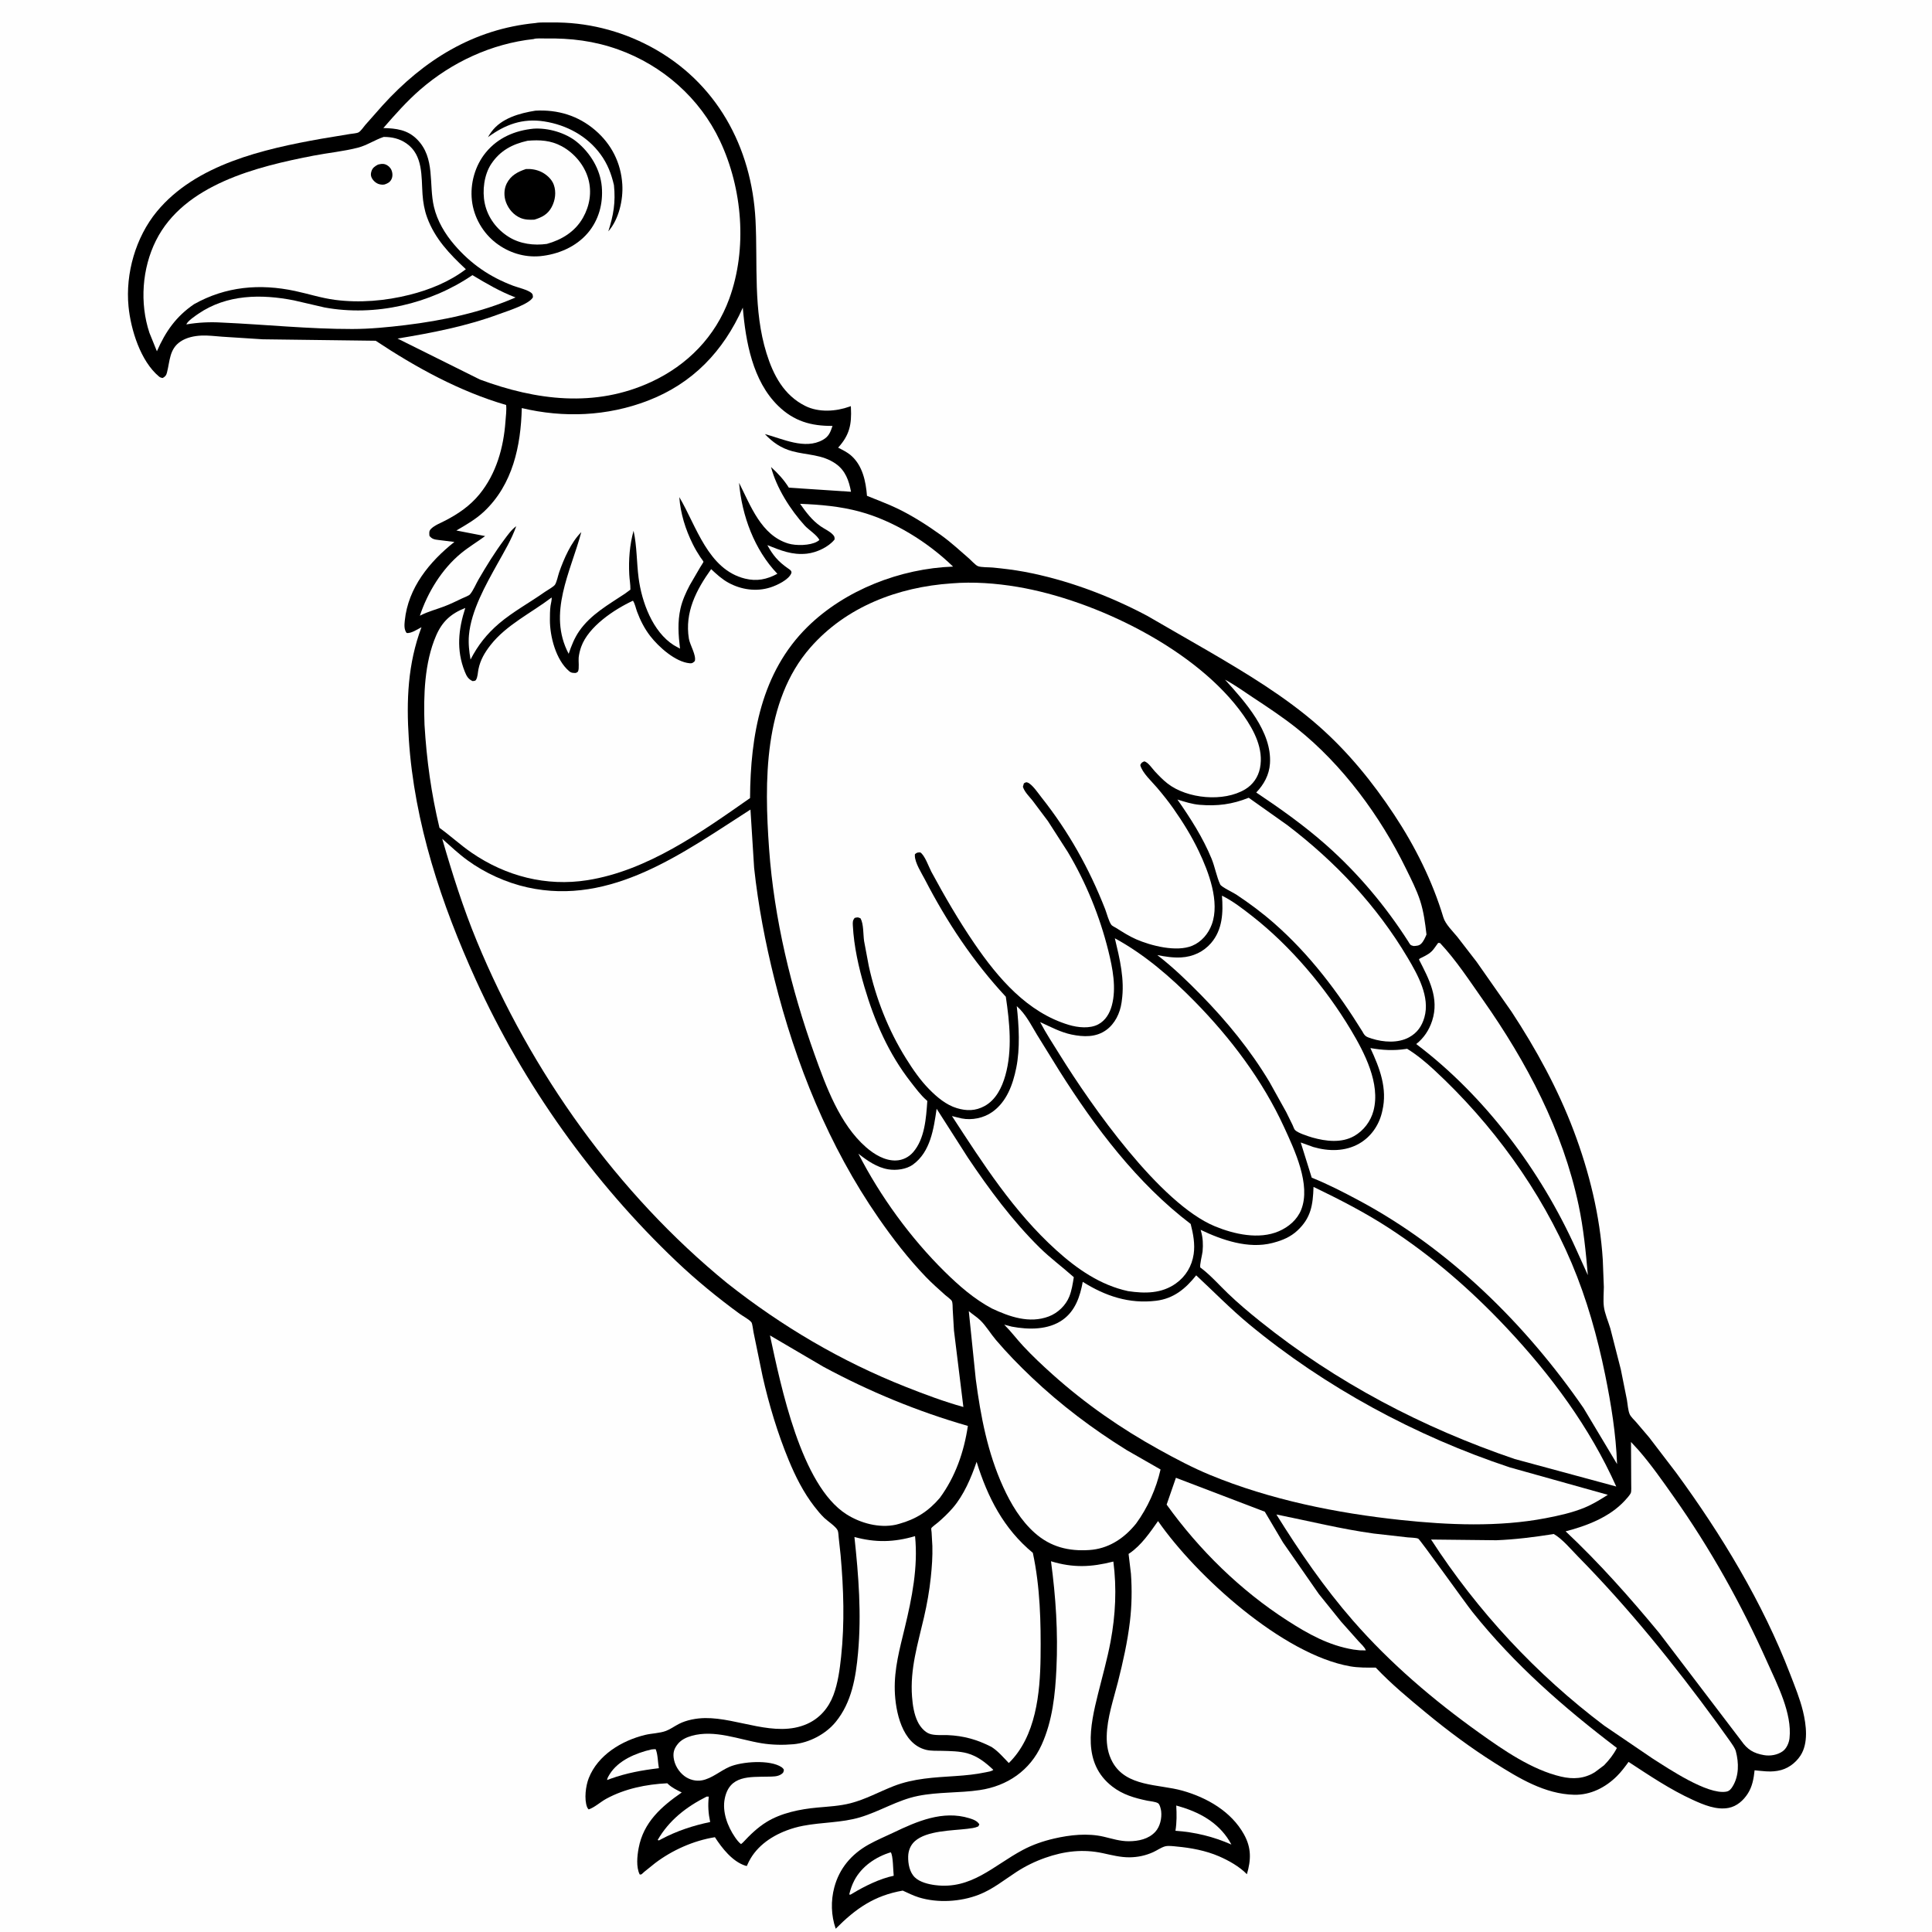 <svg version="1.1" xmlns="http://www.w3.org/2000/svg" style="display: block;" viewBox="0 0 2048 2048" width="1024" height="1024">
<path transform="translate(0,0)" fill="rgb(254,254,254)" d="M -0 -0 L 2048 0 L 2048 2048 L -0 2048 L -0 -0 z"/>
<path transform="translate(0,0)" fill="rgb(0,0,0)" d="M 567.72 24.417 C 572.94 23.433 579.48 23.916 584.833 23.834 C 621.223 23.275 657.161 32.184 689.306 49.303 C 759.35 86.606 796.939 155.64 800.891 233.593 C 803.277 280.656 798.277 328.654 812.531 374.49 C 819.768 397.762 831.046 419.158 853.769 430.396 C 867.974 437.421 886.021 436.247 900.642 430.996 L 901.911 430.526 L 902.008 432.203 C 902.897 449.938 900.566 461.127 888.458 474.53 C 893.236 476.977 898.132 479.343 902.202 482.902 C 914.38 493.551 917.816 510.296 919.035 525.584 C 930.092 530.177 941.637 534.314 952.375 539.584 C 968.09 547.296 983.419 557.123 997.609 567.323 C 1008 574.794 1017.48 583.608 1027.15 591.971 C 1029.42 593.931 1033.99 599.07 1036.56 600.123 C 1040.13 601.583 1048.39 601.222 1052.49 601.628 C 1063.5 602.719 1074.62 604.024 1085.5 606.047 C 1130.49 614.412 1175.58 631.308 1215.97 652.727 L 1280.37 689.866 C 1320.82 713.454 1362.28 738.376 1397.56 769.341 C 1428.84 796.807 1454.94 828.945 1477.85 863.57 C 1500.04 897.088 1518.44 933.947 1530.03 972.5 C 1532.22 979.775 1540.05 987.226 1544.86 993.153 L 1565.34 1019.67 L 1602.3 1072.45 C 1628.2 1111.84 1651.51 1154.48 1668.17 1198.62 C 1684.7 1242.43 1696.08 1288.65 1699.02 1335.48 L 1700.14 1364.36 C 1700.1 1371.02 1699.37 1378.22 1700.14 1384.82 C 1701.01 1392.32 1704.86 1400.87 1707.03 1408.24 L 1718.11 1451.53 L 1724.58 1483.8 C 1725.38 1488.22 1725.76 1495.41 1727.62 1499.32 C 1728.96 1502.13 1732.38 1505.22 1734.43 1507.58 L 1748.16 1523.71 L 1776.72 1561.07 C 1824.68 1626.45 1868.63 1699.06 1897.74 1774.91 C 1902.66 1787.73 1908 1800.67 1911.24 1814.04 C 1914.74 1828.55 1917.17 1847.88 1908.55 1861.03 C 1903.12 1869.31 1894.43 1875.48 1884.61 1877.09 L 1883 1877.33 C 1875.43 1878.51 1867.53 1877.29 1859.94 1876.58 C 1859.05 1885.23 1857.52 1893.87 1852.72 1901.31 C 1848.02 1908.61 1841.11 1914.76 1832.38 1916.44 C 1819.47 1918.92 1805.95 1913.2 1794.44 1907.94 C 1770.22 1896.87 1748.55 1882.19 1726.34 1867.68 C 1722.49 1872.97 1718.63 1878.18 1713.97 1882.8 C 1701.85 1894.83 1686.05 1902.91 1668.64 1902.52 C 1637.6 1901.81 1609.96 1884.9 1584.45 1868.8 C 1559.03 1852.74 1535.17 1835.01 1511.98 1815.87 C 1493.46 1800.59 1474.86 1785.18 1458.33 1767.71 C 1449.55 1767.81 1439.79 1767.89 1431.14 1766.36 C 1359.69 1753.74 1268.11 1670.78 1227.57 1612.4 C 1219.05 1624.48 1209.91 1637.94 1197.57 1646.39 L 1196.34 1647.22 L 1198.84 1668.15 C 1200.05 1684.91 1199.75 1702.09 1197.77 1718.77 C 1195.2 1740.42 1190.43 1761.74 1185.08 1782.86 C 1180.36 1801.51 1173.59 1820.92 1173.17 1840.26 C 1172.96 1849.9 1174.57 1859.28 1179.25 1867.79 C 1193.88 1894.37 1228.12 1891.08 1253.37 1898.17 C 1279.39 1905.48 1305.2 1920.24 1318.67 1944.52 C 1326.67 1958.96 1326.19 1971.56 1321.77 1986.75 C 1313.93 1978.64 1302.43 1972.2 1292.17 1967.76 C 1278.23 1961.74 1262.54 1958.79 1247.5 1957.41 C 1243.86 1957.07 1238.23 1956.23 1234.7 1957.3 C 1230.64 1958.53 1226.45 1961.5 1222.55 1963.29 C 1214.61 1966.92 1206.15 1968.75 1197.44 1968.83 C 1187.81 1968.92 1178.49 1966.49 1169.15 1964.46 C 1148.06 1959.88 1128.16 1962.24 1107.9 1969.39 C 1097.21 1973.16 1087.01 1978.15 1077.5 1984.33 C 1064.5 1992.78 1052.15 2002.86 1037.53 2008.5 C 1018.03 2016.03 994.007 2017.46 974 2011.31 C 968.198 2009.52 962.487 2006.6 956.938 2004.12 C 926.843 2009.34 907.118 2023.12 885.886 2044.53 C 880.987 2030.5 880.574 2014.98 884.416 2000.61 C 889.801 1980.46 902.594 1965.51 920.652 1955.38 C 929.156 1950.6 938.221 1946.87 947.012 1942.67 C 971.858 1930.78 999.374 1918.68 1027.59 1927.41 C 1031.57 1928.64 1036.12 1930.27 1038.17 1934 L 1037 1936.09 C 1033.25 1937.8 1029.29 1938.09 1025.24 1938.63 C 1009.28 1940.56 982.388 1940.44 969.777 1951.74 C 965.12 1955.92 962.838 1961.81 962.704 1968 C 962.541 1975.57 964.142 1984.69 969.844 1990.14 C 975.154 1995.21 984.141 1997.39 991.275 1998.3 C 1029.67 2003.25 1052.96 1977.72 1084.02 1961.12 C 1094.59 1955.47 1105.82 1951.62 1117.48 1948.92 C 1134.31 1945.03 1152.99 1943.01 1170 1946.99 C 1179.02 1949.1 1187.32 1951.86 1196.71 1951.8 C 1206.85 1951.74 1217.57 1949.53 1224.69 1941.76 C 1229.75 1936.24 1231.72 1927.33 1230.89 1920 C 1230.66 1917.96 1229.48 1912.67 1227.6 1911.5 C 1224.91 1909.81 1219.29 1909.45 1216.03 1908.77 C 1202.57 1905.96 1190.2 1902.38 1179.14 1893.85 C 1146.92 1869 1155.51 1829.58 1163.92 1795.69 C 1168.49 1777.23 1173.75 1758.84 1177.25 1740.14 C 1182.51 1712.02 1183.89 1683.67 1180.21 1655.31 C 1156.67 1661.33 1137.49 1662.13 1114.09 1655 C 1119.21 1692.95 1121.65 1730.39 1119.86 1768.73 C 1118.57 1796.33 1115.68 1824.14 1104.15 1849.6 C 1091.81 1876.82 1067.79 1893.23 1038.55 1897.56 C 1016.77 1900.79 994.736 1899.39 972.99 1903.77 C 951.356 1908.13 932.679 1920.19 911.586 1926.46 C 892.102 1932.25 871.326 1931.58 851.396 1935.4 C 845.328 1936.56 839.53 1938.18 833.757 1940.38 C 816.001 1947.16 800.129 1958.64 792.346 1976.51 L 791.701 1978.01 L 790.223 1977.74 C 776.357 1973.34 765.311 1959.05 757.829 1947.51 C 735.221 1951.13 712.655 1961.18 694.46 1974.96 L 682.927 1984.24 C 682.113 1984.91 680.365 1986.8 679.5 1987.07 C 679.045 1987.21 678.549 1987 678.073 1986.96 C 674.194 1979.11 675.419 1967.46 677 1959 C 682.094 1931.73 700.977 1915.12 722.666 1900.1 C 717.477 1897.49 712.391 1895.13 708.126 1891.1 L 707.359 1890.34 C 685.053 1891.42 662.307 1896.06 642.561 1906.83 C 636.534 1910.12 630.343 1915.96 624 1918.05 C 622.998 1916.8 622.793 1916.8 622.315 1915.55 C 619.096 1907.13 620.86 1893.15 624.102 1884.91 C 633.764 1860.34 659.092 1845.13 683.743 1839.11 C 690.833 1837.37 699.279 1837.36 705.968 1834.83 C 710.652 1833.05 715.037 1829.82 719.5 1827.51 C 727.732 1823.25 738.28 1821.34 747.5 1821.23 C 782.308 1820.82 821.537 1842.45 855.456 1827.47 C 868.969 1821.5 878.384 1810.44 883.5 1796.78 C 888.286 1783.99 890.147 1769.83 891.604 1756.32 C 895.454 1720.61 894.272 1684.2 891.08 1648.51 L 889.086 1630.13 C 888.812 1627.89 888.817 1624.41 888.023 1622.42 C 886.414 1618.39 877.322 1612.46 873.865 1609.14 C 869.966 1605.4 866.541 1601.21 863.238 1596.94 C 851.752 1582.09 843.279 1565.27 836.123 1547.97 C 824.443 1519.75 815.086 1488.84 808.389 1459 L 798.786 1412.3 C 798.297 1409.98 797.632 1403.22 796.554 1401.72 C 794.51 1398.88 787.088 1394.89 784.044 1392.67 C 760.687 1375.61 738.166 1357.17 717.177 1337.25 C 628.848 1253.43 555.011 1149.94 504.55 1039.04 C 467.846 958.38 439.198 872.428 433.364 783.497 C 430.677 742.54 432.231 703.733 446.79 664.877 C 442.518 667.048 435.658 671.779 431 670.947 C 428.191 667.203 428.648 662.327 429.099 657.851 C 432.602 623.064 455.334 595.333 481.676 574.481 L 464.95 572.424 C 460.752 571.89 457.979 571.584 455.218 568 C 455.065 564.823 454.507 562.953 457.005 560.5 C 460.794 556.779 467.15 554.342 471.891 551.89 C 485.787 544.704 498.186 536.245 508.205 524.003 C 526.101 502.138 533.826 474.428 535.818 446.674 C 536.22 441.068 537.1 434.86 536.524 429.299 C 487.221 414.974 440.876 389.485 398.255 361.209 L 278.526 359.669 L 235.552 356.913 C 228.241 356.411 220.863 355.375 213.527 355.716 C 205.922 356.069 197.867 357.69 191.428 361.972 C 179.406 369.965 180.186 382.761 176.975 395 C 176.15 398.146 175.224 399.065 172.5 400.674 C 170.969 400.476 169.813 400.19 168.594 399.177 C 148.963 382.872 138.637 349.405 136.245 324.904 C 132.83 289.934 143.858 251.424 166.244 224.26 C 207.514 174.18 279.539 157.961 340.395 147.125 L 370.957 142.055 C 373.298 141.627 377.97 141.406 379.982 140.365 C 382.455 139.087 385.332 134.675 387.121 132.569 L 405.534 111.759 C 449.155 63.673 502.054 30.712 567.72 24.417 z"/>
<path transform="translate(0,0)" fill="rgb(254,254,254)" d="M 690.512 1854.5 C 691.968 1854.27 693.526 1854.27 695 1854.19 C 697.401 1859.33 697.308 1868.47 698.45 1874.37 C 680.455 1876.52 664.375 1879.42 647.254 1885.53 L 643.5 1886.92 C 643.859 1884.53 645.05 1882.73 646.297 1880.72 C 655.472 1865.94 674.188 1858.29 690.512 1854.5 z"/>
<path transform="translate(0,0)" fill="rgb(254,254,254)" d="M 944.225 1963.5 C 946.779 1966.65 946.777 1983.43 947.362 1988.39 C 932.942 1991.33 916.423 1999.47 903.832 2007.07 L 902.5 2007.89 L 901.036 2008.55 L 900.269 2008 C 901.558 2002.87 903.103 1998.15 905.555 1993.45 C 913.392 1978.43 928.313 1968.36 944.225 1963.5 z"/>
<path transform="translate(0,0)" fill="rgb(254,254,254)" d="M 748.995 1904.5 L 751.345 1904.49 C 750.301 1913.9 750.854 1922.17 752.82 1931.42 C 734.734 1935.16 717.5 1940.85 701.15 1949.5 L 698.5 1950.92 L 697.128 1950.5 C 709.367 1929.36 727.507 1915.37 748.995 1904.5 z"/>
<path transform="translate(0,0)" fill="rgb(254,254,254)" d="M 1246.88 1913.94 L 1252.51 1915.6 C 1274.75 1922.4 1294.2 1934.28 1305.33 1955.3 C 1286.22 1946.86 1266.85 1942.17 1246.02 1940.69 C 1247.5 1931.64 1247.36 1923.07 1246.88 1913.94 z"/>
<path transform="translate(0,0)" fill="rgb(254,254,254)" d="M 500.77 291.653 C 515.558 300.534 530.333 309.208 546.522 315.312 C 509.95 331.279 469.253 339.836 429.758 344.621 C 411.167 346.874 392.226 348.726 373.49 348.759 C 327.324 348.84 281.328 343.977 235.25 341.935 C 222.518 341.152 210.088 341.77 197.511 343.904 C 198.902 340.26 206.896 334.901 210.218 332.627 C 240.403 311.97 276.961 311.588 311.55 318.396 L 343.992 325.91 C 397.634 335.798 456.006 322.177 500.77 291.653 z"/>
<path transform="translate(0,0)" fill="rgb(254,254,254)" d="M 1246.52 1566.52 L 1340.75 1602.49 L 1359.98 1635 L 1398.01 1689.7 L 1421.62 1719 L 1440.16 1739.82 C 1442.61 1742.55 1446.68 1746.02 1447.87 1749.5 L 1441.29 1749.39 L 1434.64 1748.6 C 1408.36 1744.2 1386.84 1732.13 1364.74 1717.93 C 1314.92 1685.9 1271.21 1643 1236.68 1594.96 L 1246.52 1566.52 z"/>
<path transform="translate(0,0)" fill="rgb(254,254,254)" d="M 1298.55 720.484 C 1308.67 725.797 1318.31 732.824 1327.86 739.128 C 1343.86 749.694 1359.74 760.162 1374.76 772.129 C 1423.22 810.75 1463.25 865.242 1490.36 920.704 C 1495.76 931.757 1501.63 943.1 1505.42 954.816 C 1509.16 966.388 1510.75 978.578 1512.13 990.609 C 1510.75 993.884 1509.06 997.834 1506.5 1000.37 C 1504.23 1002.62 1501.49 1002.62 1498.5 1002.83 C 1494.65 1001.96 1494.86 1001.22 1492.76 997.941 C 1468.62 960.258 1439.49 925.584 1405.95 895.869 C 1382.74 875.307 1357.4 857.304 1331.66 840.081 C 1339.84 831.516 1345.39 821.445 1346.21 809.423 C 1348.51 775.604 1319.64 743.693 1298.55 720.484 z"/>
<path transform="translate(0,0)" fill="rgb(254,254,254)" d="M 1524.52 999.5 L 1526.5 999.644 C 1543.49 1017.72 1557.8 1039.7 1572.05 1059.96 C 1618.32 1125.78 1656.62 1198.25 1673.41 1277.61 C 1678.59 1302.14 1681.04 1326.75 1683.18 1351.69 L 1670.55 1323.75 C 1633.14 1240.82 1574.04 1161.71 1501.26 1106.75 C 1509.44 1100.23 1514.97 1091.88 1518.18 1081.91 C 1525.83 1058.2 1514.75 1037.75 1504.17 1017.15 C 1505.11 1015.89 1504.56 1016.34 1506.16 1015.55 C 1511.74 1012.78 1516.72 1010.54 1520.36 1005.23 L 1524.52 999.5 z"/>
<path transform="translate(0,0)" fill="rgb(254,254,254)" d="M 992.869 1175.32 L 1025.9 1227 C 1048.35 1260.5 1073.16 1293.98 1101.92 1322.39 C 1113.33 1333.66 1126.34 1343.16 1138.28 1353.87 C 1137.19 1360.69 1136.1 1367.87 1133.54 1374.31 C 1129.74 1383.86 1121.32 1391.87 1111.73 1395.5 C 1091.25 1403.25 1070.15 1395.84 1051.37 1387.01 C 1032.6 1377 1016.53 1362.93 1001.46 1348.08 C 965.235 1312.36 933.107 1268.22 909.925 1222.97 C 919.276 1230.32 929.634 1237.58 941.627 1239.55 C 950.015 1240.93 960.815 1239.56 967.769 1234.51 C 986.395 1220.99 989.795 1196.4 992.869 1175.32 z"/>
<path transform="translate(0,0)" fill="rgb(254,254,254)" d="M 816.196 1415.6 L 872.763 1448.78 C 921.518 1475.09 972.722 1496.23 1025.99 1511.54 C 1021.89 1539.07 1012.77 1565.45 996.159 1587.95 C 984.024 1602.12 970.951 1610.37 953.08 1615.35 L 949.617 1616.27 C 932.034 1620.05 912.168 1614.7 897.239 1605.18 C 849.023 1574.44 827.884 1469.6 816.196 1415.6 z"/>
<path transform="translate(0,0)" fill="rgb(254,254,254)" d="M 1026.96 1389.84 C 1030.88 1393.24 1035.61 1396.12 1039.29 1399.71 C 1045.25 1405.53 1050.22 1413.95 1055.73 1420.42 C 1067.63 1434.42 1080.33 1447.4 1093.65 1460.06 C 1124.3 1489.19 1158.44 1514.89 1194.34 1537.17 L 1230.23 1557.71 C 1225.65 1577.97 1216.58 1598.3 1204.33 1615.02 L 1201.96 1617.83 C 1189.71 1632.03 1173.93 1641.78 1154.94 1643.08 C 1133 1644.58 1113.81 1639.91 1097.06 1625.11 C 1082.11 1611.89 1071.57 1594.15 1063.37 1576.16 C 1046.87 1539.92 1039.55 1501.3 1034.36 1462.06 L 1026.96 1389.84 z"/>
<path transform="translate(0,0)" fill="rgb(254,254,254)" d="M 1295.33 949.458 C 1306.55 954.895 1317.51 963.407 1327.3 971.058 C 1368.32 1003.11 1405.31 1047.18 1432.03 1091.82 C 1446.29 1115.65 1463.58 1148.67 1455.94 1177.5 C 1452.99 1188.62 1445.56 1198.49 1435.55 1204.2 C 1422.05 1211.9 1405.45 1209.86 1391.14 1205.82 C 1386.74 1204.51 1375.74 1201.05 1372.69 1197.81 C 1371.8 1196.86 1370.83 1193.89 1370.24 1192.66 L 1363.48 1178.93 L 1345.64 1146.85 C 1325.47 1113.17 1300.61 1082.78 1273.19 1054.79 C 1258.44 1039.74 1243.45 1025.34 1226.79 1012.42 C 1235.32 1014.09 1243.41 1015.39 1252.14 1014.9 C 1264.47 1014.21 1275.68 1009.06 1283.76 999.705 C 1296.02 985.488 1296.71 967.254 1295.33 949.458 z"/>
<path transform="translate(0,0)" fill="rgb(254,254,254)" d="M 1323.68 845.654 L 1364.52 874.604 C 1415.52 913.43 1459.34 959.949 1492.17 1015.23 C 1502.88 1033.27 1516.13 1056.81 1509.91 1078.5 C 1507.23 1087.84 1502.27 1094.9 1493.64 1099.61 C 1481.99 1105.97 1466.39 1104.9 1454.11 1100.95 C 1448.42 1099.12 1446.96 1098.72 1444.24 1093.49 C 1417.99 1051.22 1388.48 1012.02 1350.95 978.992 C 1338.17 967.747 1324.52 957.564 1310.33 948.171 C 1307.43 946.247 1294.7 940.214 1293.47 937.589 C 1289.59 929.246 1287.86 918.85 1284.25 910.097 C 1274.97 887.591 1261.97 867.403 1248.11 847.535 C 1255.78 849.904 1263.63 852.471 1271.68 853.135 C 1290.51 854.689 1306.17 852.677 1323.68 845.654 z"/>
<path transform="translate(0,0)" fill="rgb(254,254,254)" d="M 1728.93 1528.55 L 1737.08 1537.41 C 1750.36 1552.7 1762.18 1569.59 1773.85 1586.12 C 1813.05 1641.57 1845.78 1700.2 1873.47 1762.15 C 1883.99 1785.7 1899.85 1816.2 1896.96 1842.61 C 1896.41 1847.54 1893.86 1853.42 1889.78 1856.38 C 1884.28 1860.36 1876.53 1861.66 1869.93 1860.51 C 1858.73 1858.56 1852.34 1854.57 1845.93 1845.43 L 1758.85 1731.02 C 1727.57 1693.21 1695.4 1656.93 1659.63 1623.27 C 1682 1617.52 1706.11 1608.27 1722.18 1590.93 C 1724.08 1588.88 1727.64 1585.07 1728.73 1582.55 C 1729.51 1580.77 1729.08 1575.17 1729.15 1572.89 L 1728.93 1528.55 z"/>
<path transform="translate(0,0)" fill="rgb(254,254,254)" d="M 905.737 1629.28 C 928.222 1635.39 947.645 1634.92 970.001 1628.37 C 973.323 1661.23 966.692 1694.07 959.018 1725.85 C 953.68 1747.95 947.855 1768.9 948.497 1791.94 C 949.112 1814 956.084 1848.65 981.742 1854.9 C 987.04 1856.19 993.21 1855.82 998.667 1855.96 C 1007.1 1856.18 1017.2 1856.29 1025.37 1858.56 C 1036.26 1861.58 1044.92 1868.5 1052.96 1876.08 C 1051.28 1877.72 1047.25 1878.2 1044.9 1878.7 C 1034.3 1880.95 1023.77 1881.96 1012.97 1882.68 C 990.583 1884.16 968.444 1885.1 947.273 1893.37 C 931.867 1899.39 917.724 1907.33 901.579 1911.5 C 890.14 1914.45 878.034 1915.03 866.307 1916.1 C 848.178 1917.77 828.156 1921.75 812.468 1931.46 C 802.946 1937.35 795.087 1945.01 787.5 1953.16 L 785.5 1954.85 C 782.934 1952.84 780.974 1950.21 779.137 1947.54 C 771.189 1935.98 765.4 1920.52 768.287 1906.47 C 773.392 1881.65 794.488 1883.76 814.307 1883.31 C 819.064 1883.2 824.459 1883.48 828.488 1880.54 C 830.623 1878.98 830.546 1878.46 830.96 1876 C 830.336 1874.86 829.703 1874.09 828.621 1873.35 C 816.281 1864.96 786.123 1867.32 773.211 1872.94 C 763.514 1877.16 754.601 1885.29 744.137 1887.23 C 737.623 1888.43 730.771 1886.65 725.5 1882.69 C 719.427 1878.13 715.038 1870.83 714.093 1863.26 C 713.357 1857.35 714.799 1853.32 718.5 1848.7 C 722.167 1844.13 727.713 1841.59 733.252 1840.04 C 757.756 1833.2 783.448 1844.05 807.517 1847.96 C 818.428 1849.73 830.083 1849.95 841.092 1848.96 C 857.795 1847.45 875.311 1838.28 885.938 1825.25 C 902.859 1804.49 907.192 1778.13 909.544 1752.28 C 913.306 1710.95 910.154 1670.38 905.737 1629.28 z"/>
<path transform="translate(0,0)" fill="rgb(254,254,254)" d="M 1035.24 1549.58 C 1046.93 1587.29 1063.99 1620.61 1094.85 1646.1 C 1102.61 1682.16 1103.5 1719.78 1103.05 1756.52 C 1102.58 1794.84 1098.15 1840.79 1069.37 1868.89 C 1063.83 1863.15 1058.39 1856.73 1051.74 1852.28 L 1050.82 1851.7 C 1035.78 1844.05 1021.6 1840.01 1004.65 1839.3 C 998.776 1839.05 991.095 1839.86 985.5 1837.93 C 979.98 1836.03 975.317 1830.25 972.826 1825.17 C 968.871 1817.09 967.491 1807.57 966.807 1798.7 C 964.527 1769.13 972.968 1742.62 979.5 1714.24 C 982.712 1700.29 985.183 1686.33 986.684 1672.08 C 987.843 1661.09 988.668 1649.86 988.345 1638.81 L 987.531 1624.31 C 987.464 1623.32 986.953 1620.78 987.231 1619.99 C 987.621 1618.88 993.203 1614.81 994.34 1613.83 C 999.931 1609.02 1005.21 1604 1010.03 1598.41 C 1021.69 1584.9 1029.56 1566.33 1035.24 1549.58 z"/>
<path transform="translate(0,0)" fill="rgb(254,254,254)" d="M 1077.81 1066.56 C 1087.22 1074.77 1092.83 1086.27 1099.24 1096.82 L 1123 1135.2 C 1160.8 1195.06 1205.44 1254.32 1262.17 1297.45 C 1264.82 1307.82 1266.93 1318.73 1265.34 1329.44 C 1263.47 1342.1 1257.03 1352.95 1246.6 1360.43 C 1231.34 1371.38 1213.61 1371.3 1195.78 1368.65 C 1166.3 1362.25 1141.67 1345.12 1119.64 1325.2 C 1074.5 1284.38 1042.05 1233.58 1009.1 1183.05 L 1014 1184.3 L 1019.4 1185.59 C 1030.34 1187.75 1042.82 1185.17 1051.9 1178.72 C 1067.2 1167.86 1073.7 1149.63 1077.27 1132 C 1081.46 1111.31 1080.12 1087.45 1077.81 1066.56 z"/>
<path transform="translate(0,0)" fill="rgb(254,254,254)" d="M 1353.01 1605.41 C 1387.5 1612.3 1421.08 1620.76 1456.04 1625.59 L 1492.11 1629.67 C 1494.8 1629.97 1501.05 1629.95 1503.41 1631.06 C 1505.4 1632 1553.31 1699.31 1560.9 1708.81 C 1605.37 1764.46 1657.5 1809.99 1713.97 1852.93 C 1710.32 1860.04 1705.86 1865.59 1700.34 1871.31 L 1690.66 1878.57 C 1679.27 1885.6 1667.47 1886.25 1654.69 1883.26 C 1623.7 1876.02 1593.6 1855.11 1568 1836.83 C 1519.41 1802.12 1473.54 1763.02 1434.21 1717.93 C 1403.65 1682.9 1377.56 1644.8 1353.01 1605.41 z"/>
<path transform="translate(0,0)" fill="rgb(254,254,254)" d="M 1645.69 1626.34 L 1647.03 1626.09 C 1656.09 1631.23 1665.26 1642.37 1672.63 1649.86 C 1726.19 1704.28 1774.83 1764.44 1819.81 1826.08 L 1833.99 1845.84 C 1836.14 1849.01 1839.12 1852.85 1840.1 1856.56 C 1843.31 1868.72 1843.45 1882.4 1836.82 1893.43 C 1835.07 1896.32 1833.33 1898.65 1829.77 1899.25 C 1809.85 1902.61 1768.63 1874.8 1751.6 1863.96 L 1700.61 1829.32 C 1628.5 1774.98 1566.05 1707.78 1517.01 1631.97 L 1586.14 1632.72 C 1606.17 1631.94 1625.91 1629.44 1645.69 1626.34 z"/>
<path transform="translate(0,0)" fill="rgb(254,254,254)" d="M 1181.78 994.621 C 1213.38 1011.82 1241.05 1035.78 1266.16 1061.32 C 1304.49 1100.31 1338.41 1145.18 1361.3 1195.08 C 1372.34 1219.16 1389.83 1255.91 1379.32 1282.35 C 1375.08 1293.03 1365.87 1300.77 1355.5 1305.22 C 1334.47 1314.24 1308.24 1308.32 1287.98 1299.99 C 1229.5 1275.85 1156.88 1171.99 1123.58 1118.41 C 1116.42 1106.89 1108.86 1095.43 1102.55 1083.43 C 1113.41 1088.4 1124.24 1094.27 1136.03 1096.69 C 1148.56 1099.25 1161.7 1099.79 1172.6 1091.9 C 1181.92 1085.17 1187.25 1074.04 1188.88 1062.86 L 1189.13 1061 C 1192.41 1038.38 1187 1016.47 1181.78 994.621 z"/>
<path transform="translate(0,0)" fill="rgb(254,254,254)" d="M 406.709 145.15 C 415.566 145.139 423.582 146.954 430.939 152.101 C 448.614 164.462 446.592 187.206 447.891 206 C 448.473 214.425 449.874 222.6 452.779 230.554 C 461.008 253.078 476.656 269.371 493.832 285.39 C 476.295 298.702 455.402 307.184 434.196 312.5 C 408.623 318.91 381.348 321.288 355.132 317.87 C 340.646 315.981 326.892 311.451 312.656 308.424 C 275.329 300.486 239.349 303.616 205.788 322.395 C 186.65 335.422 175.494 351.385 166.324 372.37 L 158.378 352.741 C 147.957 321.343 150.547 284.474 165.358 254.938 C 195.182 195.461 272.276 176.616 332.3 165.008 C 347.87 161.996 364.411 160.451 379.68 156.463 C 389.075 154.009 397.396 148.259 406.709 145.15 z"/>
<path transform="translate(0,0)" fill="rgb(0,0,0)" d="M 400.632 174.5 C 403.046 173.899 405.678 173.33 408.106 174.108 C 411.024 175.043 413.553 177.24 414.838 180.03 C 416.22 183.031 416.469 186.995 414.962 190 C 413.355 193.205 411.031 194.367 407.805 195.5 C 405.84 195.926 404.078 195.769 402.14 195.285 C 398.765 194.443 395.578 191.592 394.03 188.5 C 392.848 186.138 392.962 184.037 393.734 181.595 C 394.921 177.84 397.321 176.311 400.632 174.5 z"/>
<path transform="translate(0,0)" fill="rgb(254,254,254)" d="M 1452.66 1110.99 C 1465.15 1113.22 1477.21 1113.9 1489.8 1112.02 L 1491.6 1111.75 C 1502.04 1118.16 1511.4 1125.98 1520.38 1134.29 C 1581.78 1191.13 1633.46 1261.96 1666.1 1339.18 C 1682.02 1376.85 1693.36 1417.22 1701.51 1457.23 C 1707.94 1488.86 1712.92 1519.68 1714.17 1552 L 1678.67 1492.69 C 1617.41 1403.8 1536.15 1323.67 1440.53 1272.54 C 1424.1 1263.75 1407.81 1255.31 1390.49 1248.39 L 1378.83 1211.08 L 1392.13 1215.87 C 1408.27 1220.58 1425.91 1220.8 1440.84 1212.23 C 1453.16 1205.16 1461.61 1193.02 1464.91 1179.3 L 1465.32 1177.5 C 1470.94 1153.8 1462.51 1132.15 1452.66 1110.99 z"/>
<path transform="translate(0,0)" fill="rgb(254,254,254)" d="M 1392.39 1258.16 C 1419.43 1271.19 1446.98 1285.3 1472.14 1301.68 C 1518.19 1331.66 1559.39 1367.52 1596.99 1407.5 C 1644.05 1457.55 1685.1 1512.9 1713.29 1575.77 L 1605.72 1546.65 C 1507.84 1513.34 1416.73 1465.58 1335.99 1400.81 C 1324.19 1391.35 1312.48 1381.51 1301.57 1371.02 C 1292.39 1362.19 1283.45 1352.01 1273.34 1344.31 C 1273.03 1344.08 1272.54 1343.98 1272.4 1343.62 C 1271.45 1341.15 1274.5 1329.8 1274.79 1326.5 C 1275.43 1319.2 1275.18 1312.44 1273.2 1305.37 L 1272.71 1303.68 C 1295.37 1314.51 1323.33 1324.18 1348.74 1317.63 L 1350.5 1317.15 C 1359.67 1314.73 1368.14 1311.08 1375.18 1304.55 C 1389.77 1291.03 1391.73 1277.37 1392.39 1258.16 z"/>
<path transform="translate(0,0)" fill="rgb(254,254,254)" d="M 1268.02 1351.91 C 1286.7 1369.25 1304.23 1387.29 1323.92 1403.61 C 1404.55 1470.44 1500.99 1522.48 1600.29 1555.43 L 1704.36 1584.57 C 1696.37 1589.62 1688.4 1594.6 1679.62 1598.19 C 1666.44 1603.59 1652.44 1606.65 1638.5 1609.33 C 1588.87 1618.87 1535.21 1616.6 1485.14 1611.27 C 1416.9 1604.04 1346.36 1589.8 1282.72 1563.51 C 1264.02 1555.78 1246.54 1546.49 1228.86 1536.73 C 1188.2 1514.26 1150.57 1488.12 1115.94 1457.12 C 1105.08 1447.39 1094.3 1437.31 1084.39 1426.61 C 1077.57 1419.26 1071.64 1411.27 1064.51 1404.18 L 1072.57 1406.29 C 1090.28 1409.63 1111.27 1409.95 1126.58 1398.99 C 1139.91 1389.47 1144.94 1374.22 1147.76 1358.8 C 1171.66 1373.88 1196.95 1382.35 1225.56 1378.85 C 1244.21 1376.56 1256.7 1366.09 1268.02 1351.91 z"/>
<path transform="translate(0,0)" fill="rgb(254,254,254)" d="M 787.401 326.134 C 790.421 362.147 797.862 403.834 824.841 430.181 C 841.485 446.435 859.614 451.654 882.508 451.48 C 880.198 458.183 878.708 462.632 872.246 466.271 C 853.187 477.003 829.53 465.094 810.805 460.132 C 819.061 468.88 827.942 475.07 839.712 478.264 C 855.862 482.645 871.478 481.524 885.889 491.568 C 896.218 498.767 899.919 509.526 902.104 521.289 L 836.199 516.942 C 830.782 508.284 824.793 501.954 817.316 495.036 C 823.128 517.283 837.765 540.256 853.068 557.156 C 856.93 561.422 866.681 567.621 868.574 572.5 L 866.167 574.121 C 858.638 578.405 843.765 578.642 835.562 576.14 C 806.862 567.386 795.668 535.988 783.444 511.802 C 786.433 546.72 799.683 582.771 824.048 608.235 C 812.884 614.224 802.342 616.443 789.811 613.375 C 750.434 603.735 738.198 557.432 720.089 526.952 C 721.355 544.388 726.646 561.254 734.418 576.889 C 736.788 581.656 739.47 586.228 742.42 590.658 C 742.903 591.383 745.66 594.951 745.723 595.513 C 745.765 595.884 742.659 600.609 742.124 601.502 L 731.152 620.343 C 727.101 627.98 723.259 636.567 721.351 645.028 C 718.107 659.42 719.104 673.105 720.852 687.579 L 714.362 684.011 C 691.725 669.685 680.237 637.977 676.951 612.677 C 674.799 596.108 675.239 579 671.602 562.643 C 667.46 577.702 666.244 593.424 667.046 609 C 667.322 614.36 668.371 619.699 668.254 625.058 L 662.586 629.24 C 645.156 640.868 626.153 651.368 613.982 669.008 C 608.84 676.461 605.708 684.529 602.813 693.053 C 580.116 650.105 604.918 606.316 616.204 564.072 C 605.302 574.934 597.807 592.173 592.774 606.519 C 591.491 610.178 590.266 616.751 588.334 619.766 C 586.903 621.998 580.119 625.657 577.687 627.38 C 561.971 638.512 543.597 648.495 529.054 660.902 C 516.12 671.936 506.51 684.076 498.792 699.164 C 497.322 690.644 496.352 682.157 497.089 673.5 C 499.311 647.389 515.02 619.774 527.509 597.287 C 534.772 584.211 542.205 571.999 547.222 557.819 C 542.326 561.188 537.832 567.625 534.313 572.346 C 524.323 585.743 515.677 599.831 507.275 614.256 C 504.556 618.924 501.615 626.159 498.143 630.116 C 496.922 631.507 491.587 633.496 489.82 634.334 C 483.56 637.306 477.253 640.431 470.77 642.878 C 462.561 645.977 454.097 648.17 446.222 652.121 L 445.059 652.724 C 453.29 627.991 468.403 603.218 488.728 586.5 C 496.839 579.828 505.826 574.496 514.261 568.266 L 483.751 562.349 C 494.011 556.398 504.382 550.464 513.064 542.3 C 543.539 513.648 552.123 472.702 553.117 432.576 C 597.595 443.166 643.671 441.256 686.594 424.795 C 734.382 406.468 766.784 372.293 787.401 326.134 z"/>
<path transform="translate(0,0)" fill="rgb(254,254,254)" d="M 848.125 534.066 C 869.65 534.905 890.523 536.715 911.406 542.362 C 947.4 552.094 983.598 574.672 1010.29 600.621 C 954.644 602.599 895.773 625.31 855.91 664.587 C 806.896 712.879 795.49 779.786 795.081 846.006 C 743.379 882.163 686.38 922.958 622.674 933.031 C 579.086 939.923 536.275 928.852 499.97 903.938 C 488.136 895.817 477.514 885.953 465.858 877.536 C 457.15 841.256 452.215 805.444 449.997 768.25 C 448.904 737.387 449.861 702.646 462.233 673.915 C 468.735 658.816 477.988 650.447 493.223 644.448 C 485.882 667.159 483.555 689.074 492.653 711.857 C 494.546 716.599 496.24 719.874 501 721.991 C 502.563 721.729 503.763 722.048 504.649 720.563 C 506.408 717.617 506.477 712.904 507.155 709.5 C 509.111 699.668 513.828 691.691 519.934 683.873 C 536.752 662.34 563.246 649.746 584.73 633.38 C 585.113 635.903 583.918 639.586 583.576 642.209 C 582.933 647.132 582.931 652.107 582.915 657.065 C 582.857 674.624 589.285 699.645 603.361 711.5 C 605.701 713.471 607.638 713.37 610.5 713.33 C 611.233 712.816 612.289 712.584 612.7 711.788 C 614.223 708.836 613.048 700.649 613.419 697.035 C 613.814 693.196 614.829 689.117 616.147 685.487 C 623.914 664.097 650.996 646.071 670.952 636.774 C 673.047 639.774 673.977 644.804 675.285 648.313 C 678.769 657.657 683.246 666.463 689.378 674.368 C 698.2 685.742 715.976 701.75 731.059 703.068 C 734.02 703.326 734.39 702.633 736.5 700.815 C 738.351 694.697 731.339 683.732 730.239 676.98 C 725.697 649.088 738.03 625.376 753.843 603.306 C 759.582 608.676 765.222 613.915 772.172 617.714 C 785.753 625.139 801.803 627.456 816.699 622.675 C 823.647 620.445 836.035 614.611 838.798 607.727 C 839.831 605.154 836.785 603.537 835.026 602.313 C 824.89 595.258 819.322 588.594 813.436 577.873 C 827.707 583.475 839.575 588.604 855.342 586.895 C 865.517 585.793 878.308 579.961 884.714 571.829 C 884.705 569.19 884.635 568.634 882.719 566.58 C 879.572 563.209 873.77 560.597 869.877 557.874 C 860.678 551.44 854.554 543.107 848.125 534.066 z"/>
<path transform="translate(0,0)" fill="rgb(254,254,254)" d="M 565.746 41.396 C 568.008 40.344 575.265 40.828 578 40.784 C 605.088 40.355 629.792 43.324 655.428 52.511 C 702.418 69.35 741.873 104.037 763.183 149.264 C 787.07 199.961 792.384 263.558 773.079 316.598 C 758.473 356.727 728.828 386.991 690.278 404.861 C 630.807 432.428 568.368 424.427 508.743 402.313 L 421.414 358.882 C 458.141 352.815 493.941 345.929 529 332.993 C 537.463 329.87 561.56 322.37 564.965 315 C 564.682 312.986 565.019 312.102 563.448 310.673 C 559.614 307.183 549.2 304.866 544.08 302.941 C 519.127 293.556 499.105 279.787 481.644 259.508 C 471.738 248.004 463.542 234.261 460.018 219.358 C 454.282 195.094 461.645 167.547 442.245 147.872 C 432.032 137.514 420.156 136.096 406.366 135.729 C 418.716 121.549 431.083 107.487 445.305 95.121 C 479.027 65.801 521.226 46.239 565.746 41.396 z"/>
<path transform="translate(0,0)" fill="rgb(0,0,0)" d="M 567.562 117.317 C 591.173 116.007 612.941 122.544 630.992 138.072 C 648.238 152.908 658.19 172.56 659.658 195.273 C 660.727 211.8 656.039 232.516 644.855 245.239 C 650.342 227.877 652.686 214.553 650.816 196.261 C 648.03 184.216 644.01 173.763 636.658 163.678 C 622.37 144.08 600.564 132.409 576.9 128.71 C 553.981 125.127 535.522 131.975 517.26 145.427 C 518.34 143.409 519.592 141.574 520.941 139.729 C 531.492 125.308 550.791 119.981 567.562 117.317 z"/>
<path transform="translate(0,0)" fill="rgb(0,0,0)" d="M 565.628 136.388 C 581.005 135.358 599.639 140.714 611.613 150.558 C 625.811 162.231 636.357 179.436 637.93 198 C 639.428 215.673 634.78 233.125 623.28 246.744 C 610.61 261.748 591.407 269.794 572.25 271.573 C 555.493 272.981 539.145 267.806 525.854 257.618 C 511.797 246.842 502.3 230.323 500.261 212.678 C 498.181 194.667 503.554 175.443 515.156 161.425 C 527.995 145.911 545.924 138.326 565.628 136.388 z"/>
<path transform="translate(0,0)" fill="rgb(254,254,254)" d="M 559.305 149.193 C 572.21 148.144 583.74 148.709 595.358 154.972 C 608.678 162.152 619.621 175.085 623.665 189.764 C 627.532 203.796 625.057 218.316 617.951 230.844 C 609.598 245.569 595.622 254.104 579.717 258.555 C 566.013 260.463 551.382 258.614 539.487 251.255 C 526.552 243.254 516.991 230.56 513.855 215.582 C 511.059 202.225 513.118 185.145 520.827 173.632 C 530.239 159.576 543.119 152.807 559.305 149.193 z"/>
<path transform="translate(0,0)" fill="rgb(0,0,0)" d="M 557.535 179.191 C 562.918 178.875 568.604 179.784 573.5 182.097 C 579.155 184.769 584.888 189.833 587.026 195.815 C 589.81 203.604 588.628 212.353 584.742 219.592 C 580.626 227.259 574.407 230.414 566.497 232.829 C 561.417 233.107 556.529 233.027 551.756 231.029 C 544.579 228.026 539.19 221.762 536.45 214.571 C 534.031 208.222 534.067 200.615 537.149 194.5 C 541.447 185.974 548.863 182.04 557.535 179.191 z"/>
<path transform="translate(0,0)" fill="rgb(254,254,254)" d="M 795.52 858.173 L 799.405 919.987 C 803.692 959.772 811.258 999.197 820.944 1038 C 843.282 1127.49 878.625 1215.18 931.355 1291.21 C 946.672 1313.3 962.817 1334.19 981.446 1353.6 C 987.967 1360.39 995.013 1366.54 1002 1372.84 C 1003.47 1374.16 1008.2 1377.48 1008.97 1379.09 C 1010 1381.21 1009.79 1385.57 1009.91 1387.95 L 1011.24 1410.32 L 1021.22 1491.47 C 1000.55 1485.71 980.518 1478.19 960.576 1470.31 C 891.582 1443.05 828.781 1406.02 770.621 1360.04 C 654.495 1265.24 562.631 1136.11 505.5 997.77 C 490.93 962.49 479.347 925.832 468.771 889.177 C 477.458 896.87 486.121 905.08 495.5 911.911 C 514.095 925.453 536.568 935.663 559.016 940.645 C 648.559 960.52 724.614 903.51 795.52 858.173 z"/>
<path transform="translate(0,0)" fill="rgb(254,254,254)" d="M 1008.63 618.412 C 1031.65 616.496 1055.75 618.276 1078.48 622.1 C 1161.19 636.02 1269.16 688.495 1318.18 758.353 C 1329.48 774.458 1339.69 794.023 1335.63 814.25 C 1333.73 823.732 1328.2 831.743 1319.93 836.717 C 1297.09 850.462 1258.62 846.785 1237.77 830.653 C 1232.91 826.897 1228.44 822.231 1224.25 817.754 C 1221.33 814.632 1217.18 808.079 1213 807.052 C 1210.25 808.363 1210.06 808.299 1208.73 811 C 1210.69 819.124 1221.03 828.516 1226.43 834.87 C 1232.63 842.167 1238.56 849.568 1244.06 857.416 C 1254.11 871.748 1263.3 886.608 1270.83 902.431 C 1281.16 924.143 1293.38 956.02 1284.52 979.999 C 1280.89 989.836 1273.6 998.49 1263.75 1002.56 C 1247.12 1009.44 1220.23 1002.6 1204.35 995.675 C 1196.9 992.428 1190 987.982 1183.14 983.666 C 1182.02 982.962 1178.97 981.512 1178.2 980.535 C 1175.39 976.949 1173.21 968.084 1171.49 963.698 C 1154.67 920.74 1132.73 881.504 1104.01 845.281 C 1100.57 840.95 1094.25 831.337 1089.23 829.497 C 1087.43 828.836 1087.01 829.578 1085.37 830.364 L 1084.32 834 C 1086.08 839.592 1090.85 844.066 1094.49 848.602 L 1110.77 870.288 L 1131.83 903.033 C 1151.21 935.488 1165.82 971.329 1174.91 1008 C 1179.43 1026.25 1183.61 1047.34 1178.59 1065.89 C 1176.35 1074.15 1171.9 1081.8 1164.13 1085.9 C 1155.15 1090.63 1142.56 1089.26 1133.14 1086.46 C 1089 1073.3 1057.93 1036.78 1032.86 1000.12 C 1016.11 975.635 1001.32 950.078 987.219 923.988 C 984.611 919.002 980.186 906.301 975.5 903.584 C 972.414 903.7 972.199 903.549 969.856 905.5 L 969.789 906.875 C 969.719 914.516 976.989 925.626 980.513 932.44 C 1003.82 977.504 1031.62 1019.38 1066.2 1056.56 C 1070.25 1083.68 1073.26 1113.21 1065.72 1139.97 C 1062.13 1152.73 1055.74 1165.91 1043.61 1172.5 C 1033.96 1177.74 1024.61 1177.78 1014.29 1174.67 C 1002.95 1171.26 993.221 1163.01 985.06 1154.73 C 975.412 1144.95 967.633 1133.56 960.369 1121.94 C 941.702 1092.1 928.43 1058.31 920.93 1023.94 L 915.97 997.561 C 914.943 990.512 915.576 979.557 912.205 973.5 C 909.297 972.133 909.168 972.303 906 973.019 C 903.772 975.713 903.873 977.68 904.05 981.123 C 905.182 1003.08 910.214 1025.51 916.425 1046.55 C 927.133 1082.83 942.088 1117.09 965.486 1147.02 C 970.633 1153.6 975.7 1160.53 981.951 1166.12 L 982.997 1167.04 C 981.74 1185 980.334 1207.3 967.846 1221.5 C 963.347 1226.62 957.006 1229.79 950.182 1230.13 C 938.15 1230.72 926.684 1223.68 917.92 1216.02 C 890.271 1191.84 875.601 1151.69 863.5 1117.88 C 838.642 1048.41 820.552 973.67 815.281 899.961 C 810.209 829.046 809.198 743.374 858.931 686.526 C 896.972 643.043 952.04 622.288 1008.63 618.412 z"/>
</svg>
